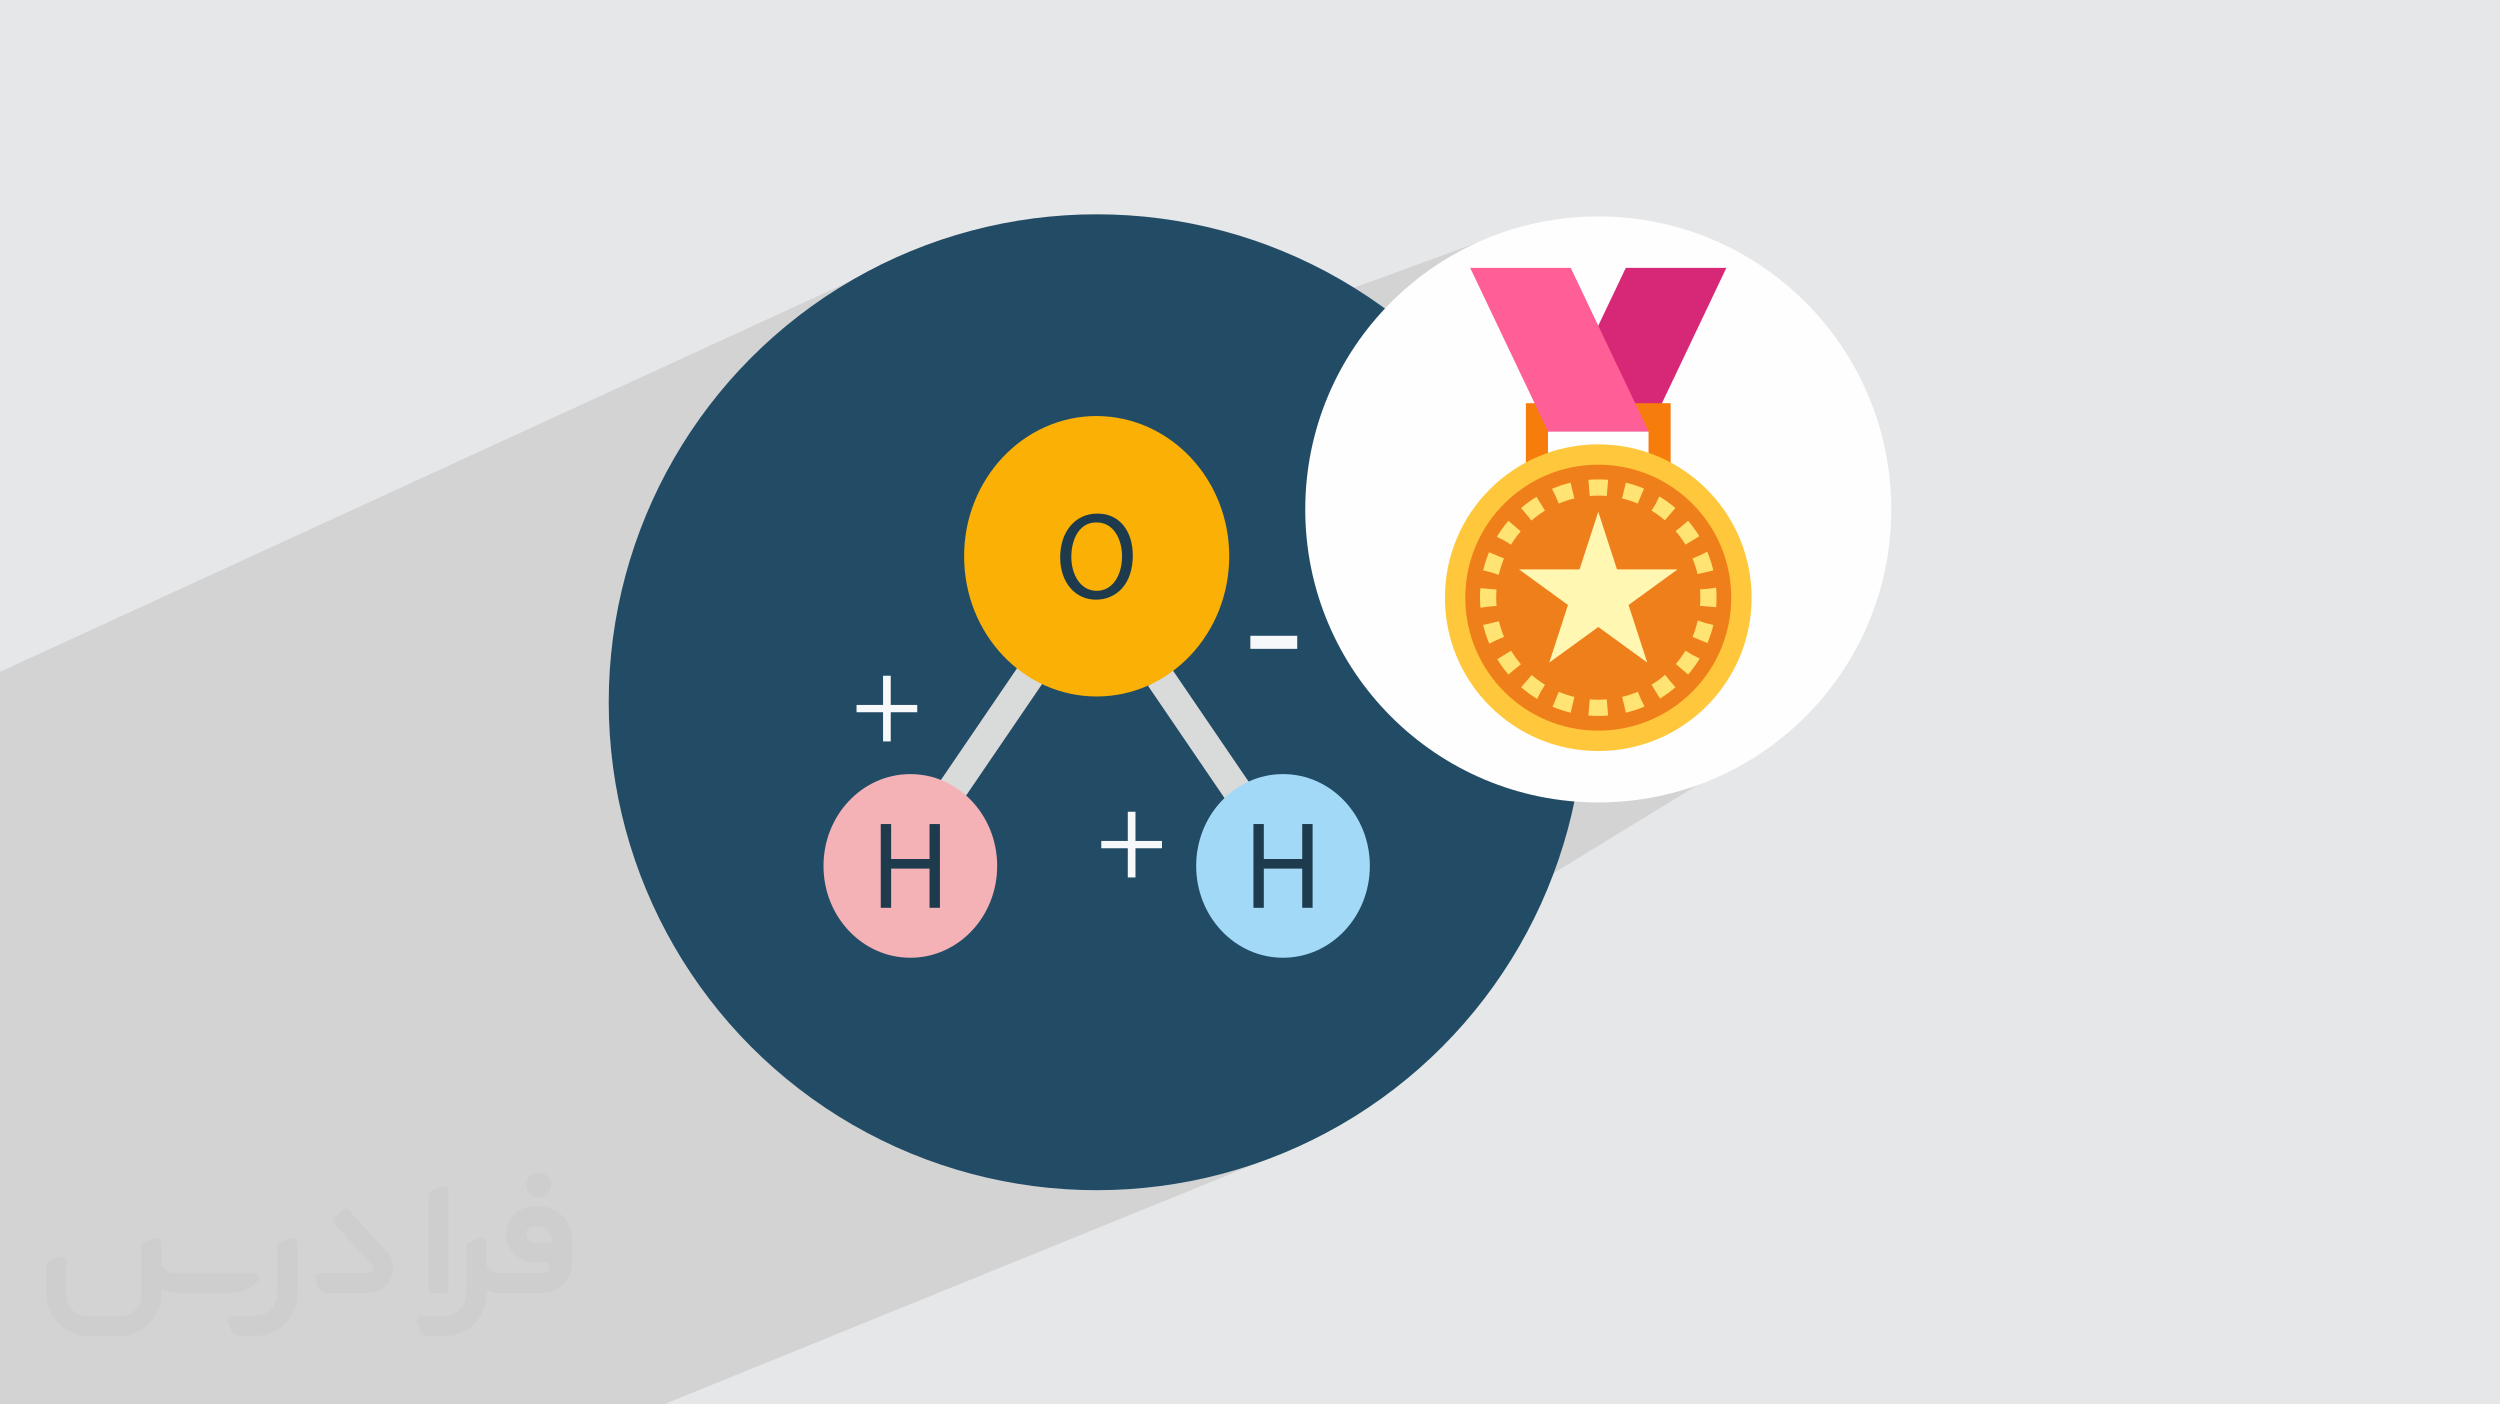 <?xml version="1.0" encoding="UTF-8"?>
<!DOCTYPE svg PUBLIC "-//W3C//DTD SVG 1.0//EN" "http://www.w3.org/TR/2001/REC-SVG-20010904/DTD/svg10.dtd">
<!-- Creator: CorelDRAW -->
<svg xmlns="http://www.w3.org/2000/svg" xml:space="preserve" width="94.192mm" height="52.917mm" version="1.0" style="shape-rendering:geometricPrecision; text-rendering:geometricPrecision; image-rendering:optimizeQuality; fill-rule:evenodd; clip-rule:evenodd"
viewBox="0 0 9419.16 5291.66"
 xmlns:xlink="http://www.w3.org/1999/xlink"
 xmlns:xodm="http://www.corel.com/coreldraw/odm/2003">
 <defs>
  <style type="text/css">
   <![CDATA[
    .fil0 {fill:#E6E7E8}
    .fil4 {fill:#D9DADA;fill-rule:nonzero}
    .fil16 {fill:#FFF7B2;fill-rule:nonzero}
    .fil5 {fill:#F5B2B6;fill-rule:nonzero}
    .fil15 {fill:#EF7F1A;fill-rule:nonzero}
    .fil6 {fill:#A2D9F7;fill-rule:nonzero}
    .fil8 {fill:#1D3B4D;fill-rule:nonzero}
    .fil3 {fill:#224C66;fill-rule:nonzero}
    .fil11 {fill:#D72878;fill-rule:nonzero}
    .fil12 {fill:#F67C0B;fill-rule:nonzero}
    .fil9 {fill:#F7F8F9;fill-rule:nonzero}
    .fil7 {fill:#FAB005;fill-rule:nonzero}
    .fil10 {fill:#FEFEFE;fill-rule:nonzero}
    .fil13 {fill:#FF5F96;fill-rule:nonzero}
    .fil14 {fill:#FFC73B;fill-rule:nonzero}
    .fil18 {fill:#FFD400;fill-rule:nonzero}
    .fil17 {fill:#FFE473;fill-rule:nonzero}
    .fil2 {fill:#373435;fill-rule:nonzero;fill-opacity:0.031}
    .fil1 {fill:#2B2A29;fill-opacity:0.102}
   ]]>
  </style>
 </defs>
 <g id="Layer_x0020_1">
  <polygon class="fil0" points="-0,0 9419.16,0 9419.16,5291.66 -0,5291.66 "/>
  <polygon class="fil1" points="6839.4,1950.19 6777.85,2723.73 4207.57,4298.15 4905.77,4313.92 2499.96,5291.66 -0,5291.66 -0,2531.13 3539.37,904.99 3600.23,1633.32 5725.56,855.6 "/>
  <g id="_1900805242000">
   <path class="fil2" d="M1119.97 4680.19l0 197.33c0,20.44 -3.75,40.88 -11.68,59.65 -7.93,18.77 -19.19,36.3 -33.79,50.48 -14.6,14.6 -31.7,25.86 -50.48,33.79 -18.77,7.93 -39.21,11.68 -59.65,11.68l-60.91 0c-7.09,0 -14.18,-2.08 -20.02,-6.26 -5.84,-4.17 -10.43,-9.59 -12.94,-16.27l-11.26 -29.2c-0.83,-2.5 -1.25,-5.42 -1.25,-8.34 0,-2.92 1.25,-5.43 2.92,-7.93 1.67,-2.5 3.75,-4.17 6.26,-5.42 2.5,-1.25 5.42,-2.09 7.92,-1.67l86.36 0c22.11,0 42.97,-8.76 58.82,-24.61 15.43,-15.44 24.19,-36.71 24.19,-58.82l0 -179.39c0,-3.34 1.26,-6.67 3.34,-9.59 2.09,-2.92 5.01,-5.01 7.93,-6.26l40.88 -15.85c2.5,-0.84 5.42,-1.25 8.34,-0.84 2.92,0.42 5.43,1.26 7.51,2.92 2.09,1.67 4.18,3.76 5.43,6.26 1.25,2.92 2.08,5.84 2.08,8.34z"/>
   <path class="fil2" d="M2029.83 4544.2l-15.02 0c-59.66,0 -109.3,48.8 -108.47,108.04 0.42,27.54 12.1,54.24 31.71,73.43 19.6,19.6 46.3,30.45 74.25,30.45l39.63 0c5.43,0 10.43,2.08 14.19,5.84 3.75,3.75 5.84,8.76 5.84,14.18 0,5.43 -2.09,10.43 -5.84,14.19 -3.76,3.75 -8.76,5.84 -14.19,5.84l-179.38 0c-10.85,0 -20.86,-4.59 -28.37,-12.1 -7.51,-7.51 -11.68,-17.94 -12.1,-28.37l0 -75.09c0,-2.92 -0.83,-5.42 -2.08,-7.93 -1.25,-2.5 -3.34,-4.58 -5.43,-6.25 -2.08,-1.67 -5,-2.51 -7.51,-2.92 -2.92,-0.42 -5.42,0 -8.34,0.83l-41.3 15.85c-2.92,1.25 -5.84,3.34 -7.93,6.26 -2.08,2.92 -2.92,6.26 -2.92,9.59l0 179.39c0,22.11 -8.76,43.39 -24.19,58.82 -15.44,15.44 -36.71,24.61 -58.82,24.61l-86.77 0.01c-2.92,0 -5.43,0.83 -7.93,2.08 -2.5,1.25 -4.59,3.34 -6.26,5.43 -1.66,2.5 -2.5,5 -2.92,7.51 -0.41,2.92 0,5.42 1.26,8.34l11.26 29.2c2.5,6.68 7.09,12.52 12.93,16.69 5.84,4.17 12.93,6.26 20.03,5.84l60.9 0c41.3,0 80.93,-16.27 110.14,-45.89 29.2,-29.2 45.88,-68.84 45.88,-110.14l0 -18.35c15.86,7.92 33.38,12.1 50.9,12.1l157.27 0c30.46,0 60.08,-12.1 81.77,-33.79 21.69,-21.7 33.79,-50.9 33.79,-81.77l0 -85.94c0,-33.37 -13.35,-65.49 -36.71,-89.27 -23.78,-23.78 -55.9,-36.71 -89.27,-36.71zm50.47 136.41l-66.74 0c-7.93,0 -15.44,-2.5 -21.28,-7.92 -5.84,-5.43 -9.6,-12.52 -10.43,-20.45 0,-4.17 0.42,-8.76 2.08,-12.93 1.67,-4.17 3.76,-7.92 6.68,-10.84 5.84,-5.43 13.77,-8.77 21.69,-8.77l7.1 0c16.27,0 31.7,6.26 42.96,17.94 11.68,11.27 17.94,26.7 17.94,42.97z"/>
   <path class="fil2" d="M1689.83 4486.21l0 367.95c0,2.08 -0.42,4.58 -1.25,6.67 -0.84,2.09 -2.09,4.17 -3.76,5.84 -1.67,1.67 -3.34,2.92 -5.42,3.75 -2.09,0.84 -4.17,1.26 -6.68,1.26l-40.88 0c-2.08,0 -4.59,-0.42 -6.67,-1.26 -2.09,-0.83 -4.17,-2.08 -5.43,-3.75 -1.66,-1.67 -2.92,-3.75 -3.75,-5.84 -0.83,-2.09 -1.25,-4.59 -1.25,-6.67l0 -352.1c0,-3.33 0.83,-6.67 2.92,-9.59 2.08,-2.92 4.59,-5.01 7.92,-6.26l40.89 -15.85c2.5,-0.84 5.42,-1.25 8.34,-1.25 2.92,0.41 5.42,1.25 7.51,2.92 2.5,1.66 4.17,3.75 5.42,6.25 1.25,2.09 2.09,5.01 2.09,7.93z"/>
   <path class="fil2" d="M1386.54 4871.68l-153.93 0c-7.09,0 -14.19,-2.09 -20.03,-6.26 -5.84,-4.17 -10.43,-10.01 -13.35,-16.69l-11.26 -28.78c-0.83,-2.51 -1.25,-5.43 -0.83,-8.35 0.41,-2.92 1.25,-5.42 2.92,-7.92 1.66,-2.51 3.75,-4.17 6.25,-5.43 2.51,-1.25 5.43,-2.08 7.93,-2.08l184.39 0c3.34,0 6.67,-1.25 9.59,-2.92 2.93,-2.09 5.01,-4.59 6.68,-7.93 1.25,-3.34 1.67,-6.67 1.25,-10.01 -0.42,-3.34 -2.08,-6.68 -4.17,-9.18l-141.84 -154.35c-2.92,-3.34 -4.59,-7.93 -4.59,-12.52 0,-4.59 2.09,-8.76 5.84,-12.1l29.62 -27.53c3.34,-2.92 7.93,-4.59 12.52,-4.59 4.59,0.42 8.76,2.09 12.1,5.84l140.58 153.1c55.49,59.66 12.52,157.7 -69.67,157.7z"/>
   <path class="fil2" d="M971.88 4825.79l-20.03 17.1c-20.86,17.94 -47.56,27.95 -75.09,27.95l-211.51 0c-19.6,0 -39.21,-4.17 -57.15,-12.51l0 16.27c0,20.85 -4.17,41.71 -12.1,60.9 -7.92,19.19 -19.6,36.71 -34.62,51.73 -14.6,14.6 -32.12,26.28 -51.73,34.63 -19.19,7.92 -40.05,12.09 -60.91,12.09l-114.72 0.01c-20.86,0 -41.72,-4.18 -60.91,-12.1 -19.19,-7.93 -36.71,-19.61 -51.73,-34.63 -14.6,-14.6 -26.28,-32.12 -34.62,-51.73 -7.93,-19.19 -12.1,-40.04 -12.1,-60.9l0 -108.05c0,-3.34 1.25,-6.67 2.92,-9.59 2.09,-2.92 4.59,-5.01 7.93,-6.26l40.88 -15.85c2.5,-0.84 5.42,-1.26 8.34,-0.84 2.92,0.42 5.43,1.25 7.51,2.92 2.09,1.67 4.17,3.76 5.43,6.26 1.25,2.5 2.08,5.01 2.08,7.93l0 128.9c0,20.86 8.35,40.88 22.95,55.49 14.6,14.6 34.62,22.94 55.48,22.94l125.98 0c20.86,0 40.47,-8.35 55.07,-22.95 14.6,-14.6 22.95,-34.62 22.95,-55.48l0 -184.39c0,-3.34 1.25,-6.68 2.92,-9.6 2.08,-2.92 4.58,-5 7.92,-6.25l40.88 -15.86c2.51,-0.83 5.43,-1.25 8.35,-0.83 2.92,0.42 5.42,1.25 7.92,2.92 2.51,1.67 4.18,3.75 5.43,6.26 1.25,2.5 2.08,5.42 2.08,7.92l0 70.51c0,11.68 4.59,23.36 12.94,31.7 8.34,8.35 19.6,13.35 31.7,13.35l307.87 0c3.34,0 7.1,0.84 9.6,2.92 2.92,2.09 5.01,5.01 6.26,7.93 1.25,3.34 1.25,6.67 0.41,10.43 0,3.75 -2.08,6.67 -4.58,8.76z"/>
   <path class="fil2" d="M2029.83 4511.24c25.86,0 47.14,-21.28 47.14,-47.14 0,-25.87 -21.28,-47.14 -47.14,-47.14 -25.87,0 -47.15,21.27 -47.15,47.14 0,25.86 21.28,47.14 47.15,47.14z"/>
  </g>
  <g id="_1900805246368">
   <circle class="fil3" cx="4131.9" cy="2645.83" r="1838.42"/>
   <rect class="fil4" transform="matrix(-0.154 -0.226 0.226 -0.154 4634.27 3037.3)" width="2005.52" height="402.17"/>
   <rect class="fil4" transform="matrix(-0.226 -0.154 0.154 -0.226 3625.6 3018.32)" width="407.46" height="2032.03"/>
   <path class="fil5" d="M3756.98 3262.5c0,191.08 -146.21,345.97 -327.16,345.97 -180.94,0 -327.15,-154.89 -327.15,-345.97 0,-191.08 146.21,-345.97 327.15,-345.97 180.95,0 327.16,154.89 327.16,345.97z"/>
   <path class="fil6" d="M5161.13 3262.5c0,191.08 -146.21,345.97 -327.16,345.97 -180.94,0 -327.15,-154.89 -327.15,-345.97 0,-191.08 146.21,-345.97 327.15,-345.97 180.95,0 327.16,154.89 327.16,345.97z"/>
   <path class="fil7" d="M4631.31 2095.75c0,290.97 -222.92,528.37 -499.42,528.37 -276.49,0 -499.43,-235.96 -499.43,-528.37 0,-290.96 222.93,-528.36 499.43,-528.36 276.49,1.44 499.42,237.4 499.42,528.36z"/>
   <path class="fil8" d="M4267.97 2092.86c0,108.57 -62.24,166.47 -138.97,166.47 -78.16,0 -134.62,-65.15 -134.62,-159.24 0,-99.88 59.35,-165.02 138.97,-165.02 82.51,-1.45 134.62,63.69 134.62,157.79zm-231.61 5.79c0,66.59 34.74,127.38 95.54,127.38 60.8,0 95.54,-59.35 95.54,-130.28 0,-62.24 -30.4,-127.38 -95.54,-127.38 -63.69,-1.45 -95.54,60.79 -95.54,130.28z"/>
   <polygon class="fil8" points="3357.45,3104.71 3357.45,3236.44 3502.2,3236.44 3502.2,3104.71 3541.29,3104.71 3541.29,3420.28 3502.2,3420.28 3502.2,3272.63 3357.45,3272.63 3357.45,3420.28 3318.36,3420.28 3318.36,3104.71 "/>
   <polygon class="fil8" points="4761.6,3104.71 4761.6,3236.44 4906.35,3236.44 4906.35,3104.71 4945.44,3104.71 4945.44,3420.28 4906.35,3420.28 4906.35,3272.63 4761.6,3272.63 4761.6,3420.28 4722.51,3420.28 4722.51,3104.71 "/>
   <polygon class="fil9" points="3356,2545.95 3356,2655.97 3455.88,2655.97 3455.88,2683.47 3356,2683.47 3356,2793.48 3327.05,2793.48 3327.05,2683.47 3227.16,2683.47 3227.16,2655.97 3327.05,2655.97 3327.05,2545.95 "/>
   <polygon class="fil9" points="4278.1,3058.39 4278.1,3168.41 4377.99,3168.41 4377.99,3195.91 4278.1,3195.91 4278.1,3305.93 4249.15,3305.93 4249.15,3195.91 4149.27,3195.91 4149.27,3168.41 4249.15,3168.41 4249.15,3058.39 "/>
   <polygon class="fil9" points="4887.53,2395.4 4887.53,2444.62 4710.93,2444.62 4710.93,2395.4 "/>
   <circle class="fil10" cx="6021.73" cy="1919.37" r="1103.95"/>
   <g>
    <polygon class="fil11" points="5832.25,1625.13 6211.2,1625.13 6504.38,1009.18 6125.45,1009.18 "/>
    <polygon class="fil12" points="5748.95,1519.1 5748.95,1861.28 5832.25,1861.28 5832.25,1625.13 6021.73,1586.7 6021.73,1519.1 "/>
    <polygon class="fil12" points="6021.73,1519.1 6021.73,1586.7 6211.21,1625.13 6211.21,1861.28 6294.51,1861.28 6294.51,1519.1 "/>
    <polygon class="fil13" points="6021.73,1625.13 5832.26,1625.13 5539.08,1009.18 5918.01,1009.18 6021.73,1227.07 6211.21,1625.13 "/>
    <path class="fil14" d="M6021.73 2829.56c-319.07,0 -577.72,-258.66 -577.72,-577.72 0,-319.07 258.65,-577.73 577.72,-577.73 319.07,0 577.72,258.66 577.72,577.73 0,319.06 -258.65,577.72 -577.72,577.72z"/>
    <path class="fil15" d="M6522.73 2251.84c0,276.69 -224.3,501 -501,501l0 -0.01c-276.69,0 -501,-224.3 -501,-501 0,-276.69 224.31,-500.99 501,-500.99 276.7,0 501,224.3 501,501z"/>
    <polygon class="fil16" points="6021.73,2362.28 5837.08,2496.43 5907.61,2279.37 5722.97,2145.22 5951.2,2145.22 6021.73,1928.16 6092.26,2145.22 6320.49,2145.22 6135.85,2279.37 6206.38,2496.43 6021.73,2362.29 "/>
    <path class="fil17" d="M6021.73 2697.36c-12.35,0 -24.82,-0.52 -37.07,-1.53l5.02 -60.81c10.59,0.87 21.37,1.31 32.05,1.31l9.61 31.27 -9.61 29.76z"/>
    <polygon class="fil17" points="5918.75,2685.37 5918.69,2685.36 5931.06,2625.6 "/>
    <path class="fil17" d="M5917.78 2685.16c-23.29,-5.58 -46.29,-13.09 -68.38,-22.37l23.62 -56.26c19.04,7.99 38.88,14.48 58.95,19.27l-14.19 59.36zm-126.3 -51.96l-2.25 -1.44 -0.08 0.14c-20.39,-12.5 -39.93,-26.76 -58.06,-42.39l39.82 -46.24c15.67,13.5 32.54,25.82 50.14,36.61l-15.83 25.86 18.93 -23.68 -18.93 23.68 -13.74 27.46zm-106.58 -89.87l21.32 -21.32 -0.59 0.48 -22.32 19.12c-15.59,-18.19 -29.8,-37.76 -42.24,-58.16l52.11 -31.77c10.74,17.62 23.01,34.51 36.47,50.22l-0.03 0.03 0.72 0.79 -23.83 19.07 -21.61 21.54zm21.57 -21.57l-0.83 0.71 0.83 -0.71zm-95.23 -96.68l-0.82 -1.97 -0.07 0.03c-9.21,-22.12 -16.69,-45.13 -22.19,-68.43l59.39 -14.03c4.75,20.08 11.18,39.92 19.13,58.98l-28.17 11.74 0.03 -0.01 -0.04 0.02 0.28 -0.1 -27.54 13.77zm-33.39 -135.31l-0.14 -1.92 -0.07 0.01c-0.96,-11.93 -1.45,-24.05 -1.44,-36.04 0,-11.91 0.47,-23.95 1.42,-35.78l60.84 4.84c-0.82,10.22 -1.24,20.64 -1.24,30.95 0,10.37 0.42,20.85 1.25,31.15l-30.14 2.45 30.23 -0.01 -30.23 0 -30.48 4.35zm68.88 -123.89l-28.95 -9.66 -30.19 -4.35 29.99 4.28 -0.22 -0.07 -29.26 -6.9c5.5,-23.32 12.95,-46.36 22.16,-68.47l56.34 23.47c-7.93,19.05 -14.36,38.9 -19.1,59.01l-0.13 -0.03 -0.64 2.72zm-29.14 -9.71l0.24 0.03 -0.46 -0.11 0.22 0.08zm73.27 -100.85l-23.68 -18.95 -27.46 -13.73 1.39 -2.17 -0.14 -0.09c12.44,-20.42 26.65,-40 42.22,-58.19l46.35 39.69c-13.45,15.71 -25.71,32.62 -36.45,50.24l-25.91 -15.76 23.68 18.96zm79.04 -94.09l-19.05 -23.83 -21.55 -21.6 21.32 21.33 -0.46 -0.59 -19.21 -22.27c18.13,-15.64 37.66,-29.91 58.03,-42.41l31.93 52.01c-17.59,10.79 -34.45,23.11 -50.1,36.61l-0.03 -0.02 -0.88 0.77zm-19.28 -24.1l0.26 0.27 -0.72 -0.85 0.46 0.58zm120.02 -39.09l-9.56 -28.69 -13.77 -27.53 1.89 -0.78 -0.03 -0.07c22.07,-9.29 45.07,-16.82 68.35,-22.39l14.22 59.34c-20.07,4.81 -39.89,11.31 -58.92,19.31l-11.74 -27.87 9.56 28.68zm-9.64 -28.94l0.01 0.02 -0.02 -0.04 0.01 0.02z"/>
    <path class="fil17" d="M5989.68 1868.66l-5.02 -60.82c12.25,-1.01 24.72,-1.52 37.07,-1.52l7.12 31.17 -7.12 29.85c-10.68,0 -21.46,0.44 -32.05,1.32l0 0z"/>
    <path class="fil17" d="M6053.79 1868.66c-10.59,-0.87 -21.37,-1.32 -32.05,-1.32l0 -61.02c12.35,0 24.82,0.51 37.07,1.52l-5.02 60.82z"/>
    <polygon class="fil18" points="6111.43,1877.85 6125.69,1818.52 6125.74,1818.53 "/>
    <path class="fil17" d="M6125.93 2685.09l-14.22 -59.34c20.07,-4.81 39.89,-11.31 58.92,-19.31l11.75 27.87 -9.57 -28.69 9.57 28.69 13.76 27.53 -1.89 0.78 0.04 0.07c-22.08,9.29 -45.08,16.83 -68.36,22.4l0 0zm56.51 -50.54l0.03 0.04 -0.03 -0.04zm72.03 -2.75l-31.92 -52.01c17.58,-10.79 34.44,-23.11 50.1,-36.61l0.02 0.02 0.87 -0.77 19.06 23.83 21.54 21.6 -21.32 -21.32 0.47 0.59 19.2 22.26c-18.12,15.64 -37.65,29.91 -58.02,42.41l0 0zm38.1 -65.54l0.72 0.85 -0.72 -0.85zm67.69 -24.79l-46.36 -39.69c13.45,-15.71 25.72,-32.61 36.46,-50.24l25.92 15.76 -23.69 -18.95 23.69 18.95 27.45 13.72 -1.4 2.18 0.14 0.09c-12.43,20.41 -26.64,39.99 -42.21,58.19l0 -0.01zm72.92 -118.53l-56.33 -23.47c7.94,-19.05 14.36,-38.9 19.11,-59.01l0.11 0.03 0.64 -2.71 28.94 9.65 30.2 4.36 -29.99 -4.29 0.22 0.07 29.26 6.9c-5.5,23.33 -12.95,46.36 -22.16,68.47l0 0zm-7.54 -75.48l0.45 0.11 -0.45 -0.11zm40.19 -59.84l-60.83 -4.83c0.81,-10.23 1.23,-20.65 1.23,-30.95 0,-10.38 -0.42,-20.86 -1.25,-31.16l30.42 -2.44 -0.28 0 30.48 -4.35 0.14 1.92 0.08 0c0.96,11.92 1.44,24.04 1.44,36.03 -0.01,11.91 -0.49,23.95 -1.43,35.78l0 0zm-69.92 -124.63c-4.76,-20.08 -11.19,-39.93 -19.13,-58.98l28.16 -11.74 -0.02 0.01 0.05 -0.02 -0.29 0.09 27.54 -13.77 0.82 1.97 0.07 -0.03c9.21,22.12 16.68,45.14 22.19,68.43l-59.39 14.04zm-45.64 -111c-10.74,-17.62 -23.01,-34.51 -36.48,-50.22l0.03 -0.02 -0.71 -0.8 23.83 -19.07 21.6 -21.54 -21.32 21.32 0.6 -0.48 22.31 -19.12c15.59,18.19 29.81,37.76 42.24,58.16l-52.1 31.77zm-13.05 -70.32l-0.24 0.23 0.83 -0.71 -0.59 0.48zm-64.69 -21.28c-15.67,-13.5 -32.54,-25.81 -50.13,-36.6l15.94 -26.01 -0.1 0.14 13.72 -27.46 2.26 1.44 0.08 -0.13c20.38,12.5 39.92,26.75 58.06,42.38l-39.83 46.24zm-102.11 -63.25c-19.04,-8 -38.88,-14.48 -58.95,-19.28l14.19 -59.35c23.29,5.57 46.29,13.08 68.38,22.36l-23.62 56.27z"/>
    <path class="fil17" d="M6021.73 2697.36l0 -61.03c10.68,0 21.46,-0.44 32.05,-1.31l5.02 60.81c-12.25,1.01 -24.72,1.53 -37.07,1.53z"/>
   </g>
  </g>
 </g>
</svg>
